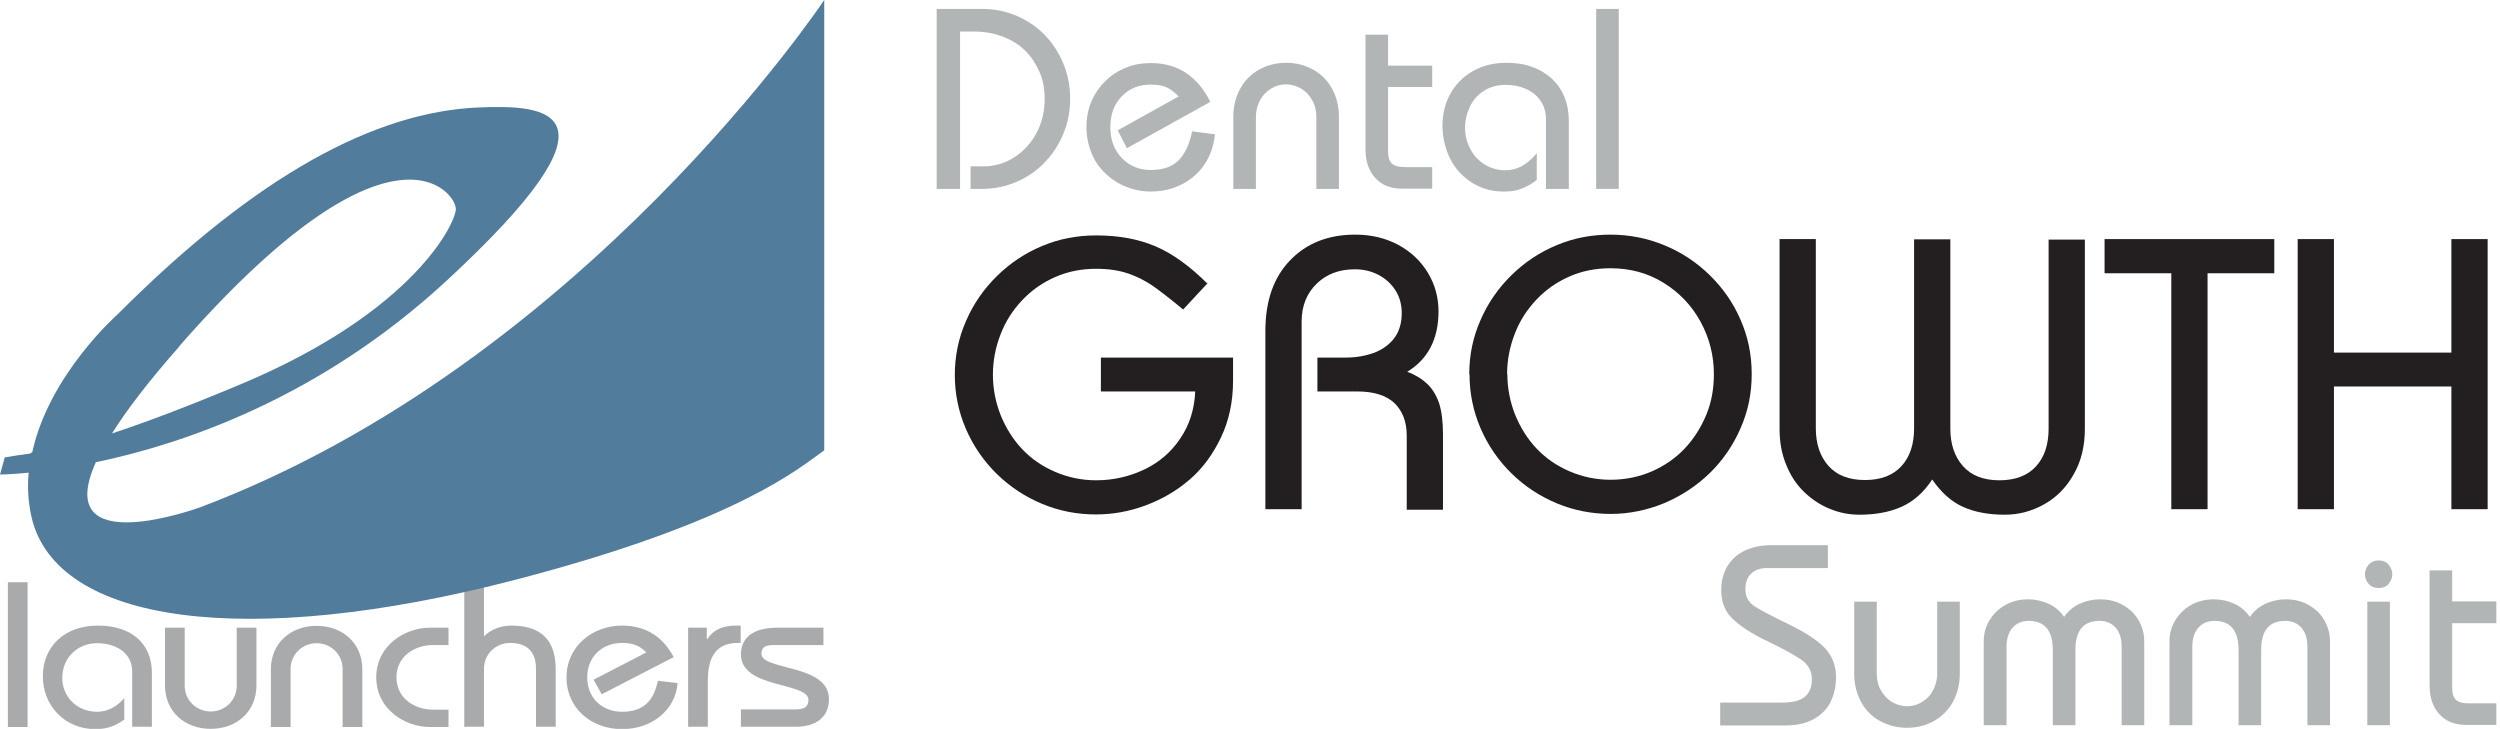 <?xml version="1.0" encoding="UTF-8"?>
<svg id="Layer_1" xmlns="http://www.w3.org/2000/svg" xmlns:xlink="http://www.w3.org/1999/xlink" viewBox="0 0 95.15 27.74">
  <defs>
    <style>
      .cls-1 {
        fill: #231f20;
      }

      .cls-2 {
        fill: #b2b5b6;
      }

      .cls-3 {
        fill: #a8aaac;
      }

      .cls-4 {
        fill: none;
      }

      .cls-5 {
        clip-path: url(#clippath-1);
      }

      .cls-6 {
        fill: #527c9c;
      }

      .cls-7 {
        clip-path: url(#clippath);
      }
    </style>
    <clipPath id="clippath">
      <rect class="cls-4" y="0" width="31.55" height="27.74"/>
    </clipPath>
    <clipPath id="clippath-1">
      <rect class="cls-4" y="0" width="31.55" height="27.74"/>
    </clipPath>
  </defs>
  <g>
    <path class="cls-1" d="M45.96,10.78l-.93,1c-.48-.4-.86-.69-1.14-.89-.29-.2-.6-.36-.95-.48-.35-.12-.76-.18-1.22-.18-.55,0-1.07.1-1.55.31-.48.21-.9.5-1.26.88-.36.38-.64.81-.83,1.31-.19.49-.29,1-.29,1.53s.1,1.04.29,1.53c.2.49.47.93.82,1.3.35.37.77.66,1.26.87.49.21,1.01.32,1.56.32.65,0,1.26-.14,1.83-.41s1.03-.67,1.37-1.18c.35-.51.54-1.11.57-1.79h-3.59v-1.29h5.03v.88c0,.79-.15,1.51-.46,2.16s-.7,1.18-1.2,1.61c-.5.43-1.06.75-1.68.98s-1.25.34-1.88.34c-.71,0-1.39-.13-2.04-.4-.65-.27-1.23-.65-1.73-1.14-.5-.49-.9-1.07-1.18-1.72-.28-.65-.42-1.34-.42-2.05s.14-1.41.43-2.06c.28-.65.68-1.22,1.18-1.71.5-.49,1.07-.87,1.72-1.14.64-.27,1.33-.4,2.05-.4.86,0,1.62.14,2.27.42.65.28,1.31.76,1.98,1.43Z"/>
    <path class="cls-1" d="M49.54,19.38h-1.38v-6.78c0-1.14.31-2.04.94-2.69.62-.65,1.45-.98,2.48-.98.61,0,1.15.13,1.64.39.48.26.86.62,1.13,1.07.27.45.4.94.4,1.46,0,1.05-.4,1.82-1.19,2.3.32.12.57.28.76.46.19.18.34.42.45.73.1.31.15.71.15,1.2v2.86h-1.38v-2.82c0-.53-.16-.94-.47-1.24-.31-.29-.78-.44-1.4-.44h-1.53v-1.29h1.08c.41,0,.77-.07,1.1-.19.32-.13.58-.32.76-.57.18-.25.27-.56.27-.93,0-.33-.08-.62-.24-.87-.16-.25-.38-.45-.65-.59-.27-.14-.57-.21-.89-.21-.6,0-1.08.18-1.46.55s-.57.85-.57,1.44v7.18Z"/>
    <path class="cls-1" d="M55.92,14.24c0-.72.14-1.41.43-2.06.28-.65.68-1.22,1.18-1.71.5-.49,1.07-.87,1.72-1.14.64-.27,1.33-.4,2.05-.4s1.41.14,2.06.41c.65.27,1.22.65,1.71,1.13.49.48.89,1.04,1.17,1.69.29.65.43,1.34.43,2.08s-.14,1.42-.43,2.07c-.28.65-.68,1.22-1.17,1.7-.5.48-1.07.86-1.73,1.14-.66.27-1.34.41-2.04.41s-1.39-.13-2.04-.4c-.65-.27-1.23-.65-1.73-1.14-.5-.49-.9-1.07-1.18-1.72-.28-.65-.42-1.34-.42-2.05ZM57.37,14.24c0,.53.1,1.04.29,1.53.2.49.47.93.82,1.3.35.37.77.66,1.26.87.49.21,1.01.32,1.56.32s1.09-.11,1.57-.32c.48-.21.9-.5,1.25-.87.35-.37.62-.8.82-1.28s.29-1,.29-1.55c0-.71-.17-1.38-.51-2s-.81-1.11-1.41-1.48-1.27-.55-2.02-.55c-.55,0-1.07.1-1.55.31-.48.21-.9.5-1.26.88-.36.38-.64.81-.83,1.31-.19.49-.29,1-.29,1.53Z"/>
    <path class="cls-1" d="M67.73,16.3v-7.2h1.38v7.2c0,.59.16,1.07.48,1.43.32.36.78.54,1.39.54s1.07-.18,1.39-.53.48-.83.48-1.43v-7.2h1.38v7.2c0,.59.16,1.07.48,1.43s.78.54,1.39.54,1.07-.18,1.39-.53.48-.83.48-1.43v-7.2h1.38v7.2c0,.66-.14,1.24-.43,1.74-.28.5-.66.88-1.13,1.14-.47.26-.96.39-1.49.39-.62,0-1.15-.1-1.59-.3-.45-.2-.83-.55-1.17-1.04-.33.5-.72.84-1.17,1.04-.45.2-.98.3-1.6.3-.38,0-.75-.07-1.12-.22-.37-.15-.7-.37-.99-.65-.29-.28-.52-.63-.68-1.04-.17-.41-.25-.86-.25-1.36Z"/>
    <path class="cls-1" d="M80.1,10.4v-1.3h6.46v1.3h-2.54v8.98h-1.38v-8.98h-2.54Z"/>
    <path class="cls-1" d="M88.83,19.38h-1.38v-10.28h1.38v4.32h4.47v-4.32h1.38v10.28h-1.38v-4.67h-4.47v4.67Z"/>
  </g>
  <g id="Logo_Blue__x2F__Gray_-_Vector">
    <g class="cls-7">
      <rect class="cls-3" x=".3" y="22.16" width=".75" height="5.51"/>
      <g class="cls-5">
        <path class="cls-3" d="M5.03,27.67v-2.12c0-.71-.64-1.07-1.32-1.07-.82,0-1.34.61-1.34,1.32s.55,1.29,1.33,1.29c.42,0,.77-.22,1.03-.52v.82c-.3.2-.58.36-1.1.36-1.17,0-2-.9-2-2.01s.8-1.93,2.1-1.93,2.05.71,2.05,1.79v2.06h-.75Z"/>
        <path class="cls-3" d="M9.76,23.89v2.2c0,.99-.75,1.65-1.74,1.65s-1.74-.66-1.74-1.65v-2.2h.75v2.2c0,.58.46.99.99.99s.99-.41.99-.99v-2.2h.75Z"/>
        <path class="cls-3" d="M10.31,27.67v-2.2c0-.99.75-1.65,1.74-1.65s1.74.66,1.74,1.65v2.2h-.75v-2.2c0-.58-.46-.99-.99-.99s-.99.41-.99.99v2.2h-.75Z"/>
        <path class="cls-3" d="M17.07,24.55h-.58c-.7,0-1.4.42-1.4,1.23s.7,1.23,1.4,1.23h.58v.66h-.71c-.95,0-2.04-.68-2.04-1.89s1.09-1.89,2.04-1.89h.71v.66Z"/>
        <path class="cls-3" d="M17.67,27.67v-5.51h.75v2.06c.23-.24.61-.41,1.04-.41.94,0,1.69.38,1.69,1.65v2.2h-.75v-2.2c0-.77-.46-.99-.99-.99s-.99.41-.99.99v2.2h-.75Z"/>
        <path class="cls-3" d="M22.9,26.42l-.31-.55,2.01-1.04c-.25-.24-.47-.36-.92-.36-.77,0-1.33.53-1.33,1.31s.56,1.31,1.33,1.31c.88,0,1.21-.49,1.36-1.18l.75.09c-.08,1-.95,1.75-2.12,1.75s-2.11-.8-2.11-1.97.98-1.97,2.11-1.97c.95,0,1.58.46,1.97,1.2l-2.75,1.42Z"/>
        <path class="cls-3" d="M26.19,23.89h.71v.43h.02c.25-.37.6-.51,1.1-.51h.17v.66h-.11c-.72,0-1.14.41-1.14,1.43v1.76h-.75v-3.78Z"/>
        <path class="cls-3" d="M28.2,27h2.09c.35,0,.48-.13.48-.36,0-.69-2.57-.42-2.57-1.73,0-.67.5-1.02,1.39-1.02h1.75v.66h-1.88c-.36,0-.47.09-.48.33,0,.65,2.57.38,2.57,1.73,0,.72-.54,1.05-1.26,1.05h-2.09v-.66Z"/>
        <path class="cls-6" d="M7.64,19.3s-5.72,2.11-3.99-1.71c0,0-.01,0-.02,0l.03-.02s0,.01,0,.02c3.35-.7,8.52-2.46,13.32-6.89,7.05-6.51,3.85-6.72,1.24-6.61-3.92.16-8.44,2.56-13.73,7.86,0,0-2.61,2.29-3.26,5.25l-.07.06c-.36.05-.66.09-.98.15L0,18.06s.39,0,1.09-.07c0,0,0,0,0,0h.01s0,0-.01,0c-.05.55-.02,1.12.11,1.69.93,4.05,8.15,5.06,18.44,2.38,8.51-2.22,10.8-4.27,11.73-4.92V0S22.2,13.79,7.64,19.3M6.82,13.18c8.04-9.18,10.52-5.89,10.53-5.23,0,.53-1.58,3.89-8.13,6.65-2.19.92-3.78,1.51-4.97,1.9,0,0,0,0,0,0h-.01s.01,0,.02,0c.55-.88,1.38-1.97,2.57-3.32"/>
      </g>
    </g>
  </g>
  <g>
    <path class="cls-2" d="M36.57,7.19h-.92V.34h1.73c.47,0,.92.09,1.33.27s.78.43,1.07.74c.3.31.53.68.7,1.09.17.42.25.86.25,1.32s-.08.9-.25,1.31-.4.78-.71,1.1c-.3.32-.66.57-1.08.75-.41.18-.86.27-1.33.27h-.42v-.86h.5c.41,0,.8-.11,1.16-.34.36-.23.64-.54.85-.93.21-.39.31-.83.31-1.3,0-.38-.06-.72-.2-1.03s-.31-.58-.55-.81c-.23-.23-.52-.4-.85-.53-.33-.12-.69-.19-1.06-.19h-.56v5.99Z"/>
    <path class="cls-2" d="M46.06,3.88l-3.17,1.76-.35-.68,2.32-1.29c-.17-.17-.32-.28-.47-.35-.15-.07-.35-.1-.6-.1-.45,0-.81.15-1.1.45-.29.3-.43.69-.43,1.17s.14.86.43,1.17c.29.3.66.46,1.1.46.48,0,.84-.13,1.08-.38s.41-.62.5-1.09l.87.11c-.04.41-.16.79-.38,1.12-.21.33-.5.59-.87.78-.36.19-.76.28-1.2.28-.32,0-.63-.06-.93-.18-.3-.12-.56-.29-.79-.51-.23-.22-.41-.48-.53-.78s-.19-.63-.19-.98.06-.68.19-.98.31-.56.54-.78c.23-.23.5-.4.79-.51.29-.12.6-.17.92-.17.54,0,.99.13,1.37.39.38.26.68.63.91,1.1Z"/>
    <path class="cls-2" d="M47.8,7.19h-.86v-2.74c0-.4.09-.76.26-1.07s.41-.56.72-.73c.31-.17.65-.26,1.03-.26s.72.09,1.03.26c.31.17.55.42.72.73s.26.67.26,1.07v2.74h-.86v-2.74c0-.24-.05-.45-.16-.64s-.24-.33-.42-.44c-.18-.1-.37-.16-.57-.16s-.39.05-.57.16c-.18.11-.32.25-.42.44s-.16.4-.16.64v2.74Z"/>
    <path class="cls-2" d="M54.51,2.49v.82h-1.68v2.47c0,.21.05.36.15.45s.27.13.49.13h1.04v.82h-1.15c-.44,0-.78-.14-1.02-.41-.25-.27-.37-.64-.37-1.11V1.32h.86v1.18h1.68Z"/>
    <path class="cls-2" d="M59.7,7.19h-.86v-2.64c0-.28-.07-.52-.21-.72-.14-.2-.33-.35-.56-.45s-.48-.15-.76-.15c-.31,0-.58.07-.82.22-.24.15-.42.35-.54.6s-.19.53-.19.82.07.55.2.8c.13.25.31.44.55.59.24.15.5.22.79.22.45,0,.84-.22,1.19-.65v1.02c-.2.15-.39.26-.58.33-.19.08-.42.11-.69.11-.32,0-.63-.06-.92-.19-.29-.13-.53-.31-.75-.54-.21-.23-.37-.5-.48-.81-.11-.3-.17-.63-.17-.96,0-.45.1-.86.3-1.22.2-.36.48-.65.85-.86.37-.21.79-.32,1.29-.32.37,0,.69.05.98.16.29.1.54.26.75.45.21.2.37.43.48.71.11.28.16.58.16.92v2.57Z"/>
    <path class="cls-2" d="M61.61,7.19h-.86V.34h.86v6.85Z"/>
  </g>
  <g>
    <path class="cls-2" d="M65.47,27.6v-.86h2.35c.4,0,.69-.07.87-.22.18-.15.27-.37.27-.67s-.13-.55-.4-.74c-.27-.18-.69-.42-1.28-.7s-1.02-.56-1.32-.84-.45-.65-.45-1.1c0-.36.08-.67.24-.93.16-.26.39-.46.67-.59.28-.13.61-.2.97-.2h2.18v.87h-2.31c-.26,0-.46.07-.61.21-.15.14-.22.34-.22.6,0,.27.11.49.34.64.23.15.65.37,1.27.67.62.3,1.08.59,1.38.89s.46.68.46,1.15c0,.36-.08.68-.22.96-.15.28-.37.49-.65.64s-.63.23-1.03.23h-2.51Z"/>
    <path class="cls-2" d="M73.73,22.9h.86v2.74c0,.4-.09.76-.26,1.07s-.41.55-.72.73c-.31.17-.65.26-1.03.26s-.72-.09-1.03-.26c-.31-.17-.55-.41-.72-.73s-.26-.67-.26-1.07v-2.74h.86v2.74c0,.24.05.45.16.64s.24.33.42.44c.18.1.37.16.57.16s.39-.05.57-.16c.18-.11.32-.25.42-.44s.16-.4.16-.64v-2.74Z"/>
    <path class="cls-2" d="M76.37,27.6h-.87v-3.19c0-.29.07-.55.22-.8.15-.25.35-.44.61-.59.26-.14.54-.21.86-.21.28,0,.54.06.78.17s.44.28.59.5c.15-.22.35-.39.59-.5.24-.11.5-.17.78-.17.25,0,.47.04.67.12.2.08.38.2.53.34s.27.32.35.51c.09.2.13.41.13.63v3.19h-.86v-3c0-.3-.08-.54-.23-.71-.15-.17-.36-.26-.61-.26-.62,0-.92.37-.92,1.11v2.86h-.86v-2.86c0-.74-.31-1.11-.92-1.11-.25,0-.46.09-.61.26-.15.17-.23.41-.23.71v3Z"/>
    <path class="cls-2" d="M83.44,27.6h-.87v-3.19c0-.29.07-.55.22-.8.15-.25.35-.44.61-.59.26-.14.54-.21.86-.21.28,0,.54.06.78.17s.44.28.59.5c.15-.22.35-.39.59-.5.24-.11.5-.17.78-.17.25,0,.47.04.67.12.2.08.38.2.53.34s.27.32.35.51c.09.2.13.41.13.63v3.19h-.86v-3c0-.3-.08-.54-.23-.71-.15-.17-.36-.26-.61-.26-.62,0-.92.37-.92,1.11v2.86h-.86v-2.86c0-.74-.31-1.11-.92-1.11-.25,0-.46.09-.61.26-.15.17-.23.41-.23.71v3Z"/>
    <path class="cls-2" d="M90.01,21.86c0-.14.05-.26.14-.37.09-.1.22-.16.38-.16s.29.05.38.16.14.23.14.37-.05.25-.14.36c-.09.11-.22.16-.38.16s-.29-.05-.38-.16c-.09-.1-.14-.22-.14-.36ZM90.96,27.6h-.86v-4.7h.86v4.7Z"/>
    <path class="cls-2" d="M95.01,22.9v.82h-1.68v2.47c0,.21.05.36.15.45s.27.13.49.13h1.04v.82h-1.15c-.44,0-.78-.14-1.02-.41-.25-.27-.37-.64-.37-1.11v-4.36h.86v1.18h1.68Z"/>
  </g>
</svg>